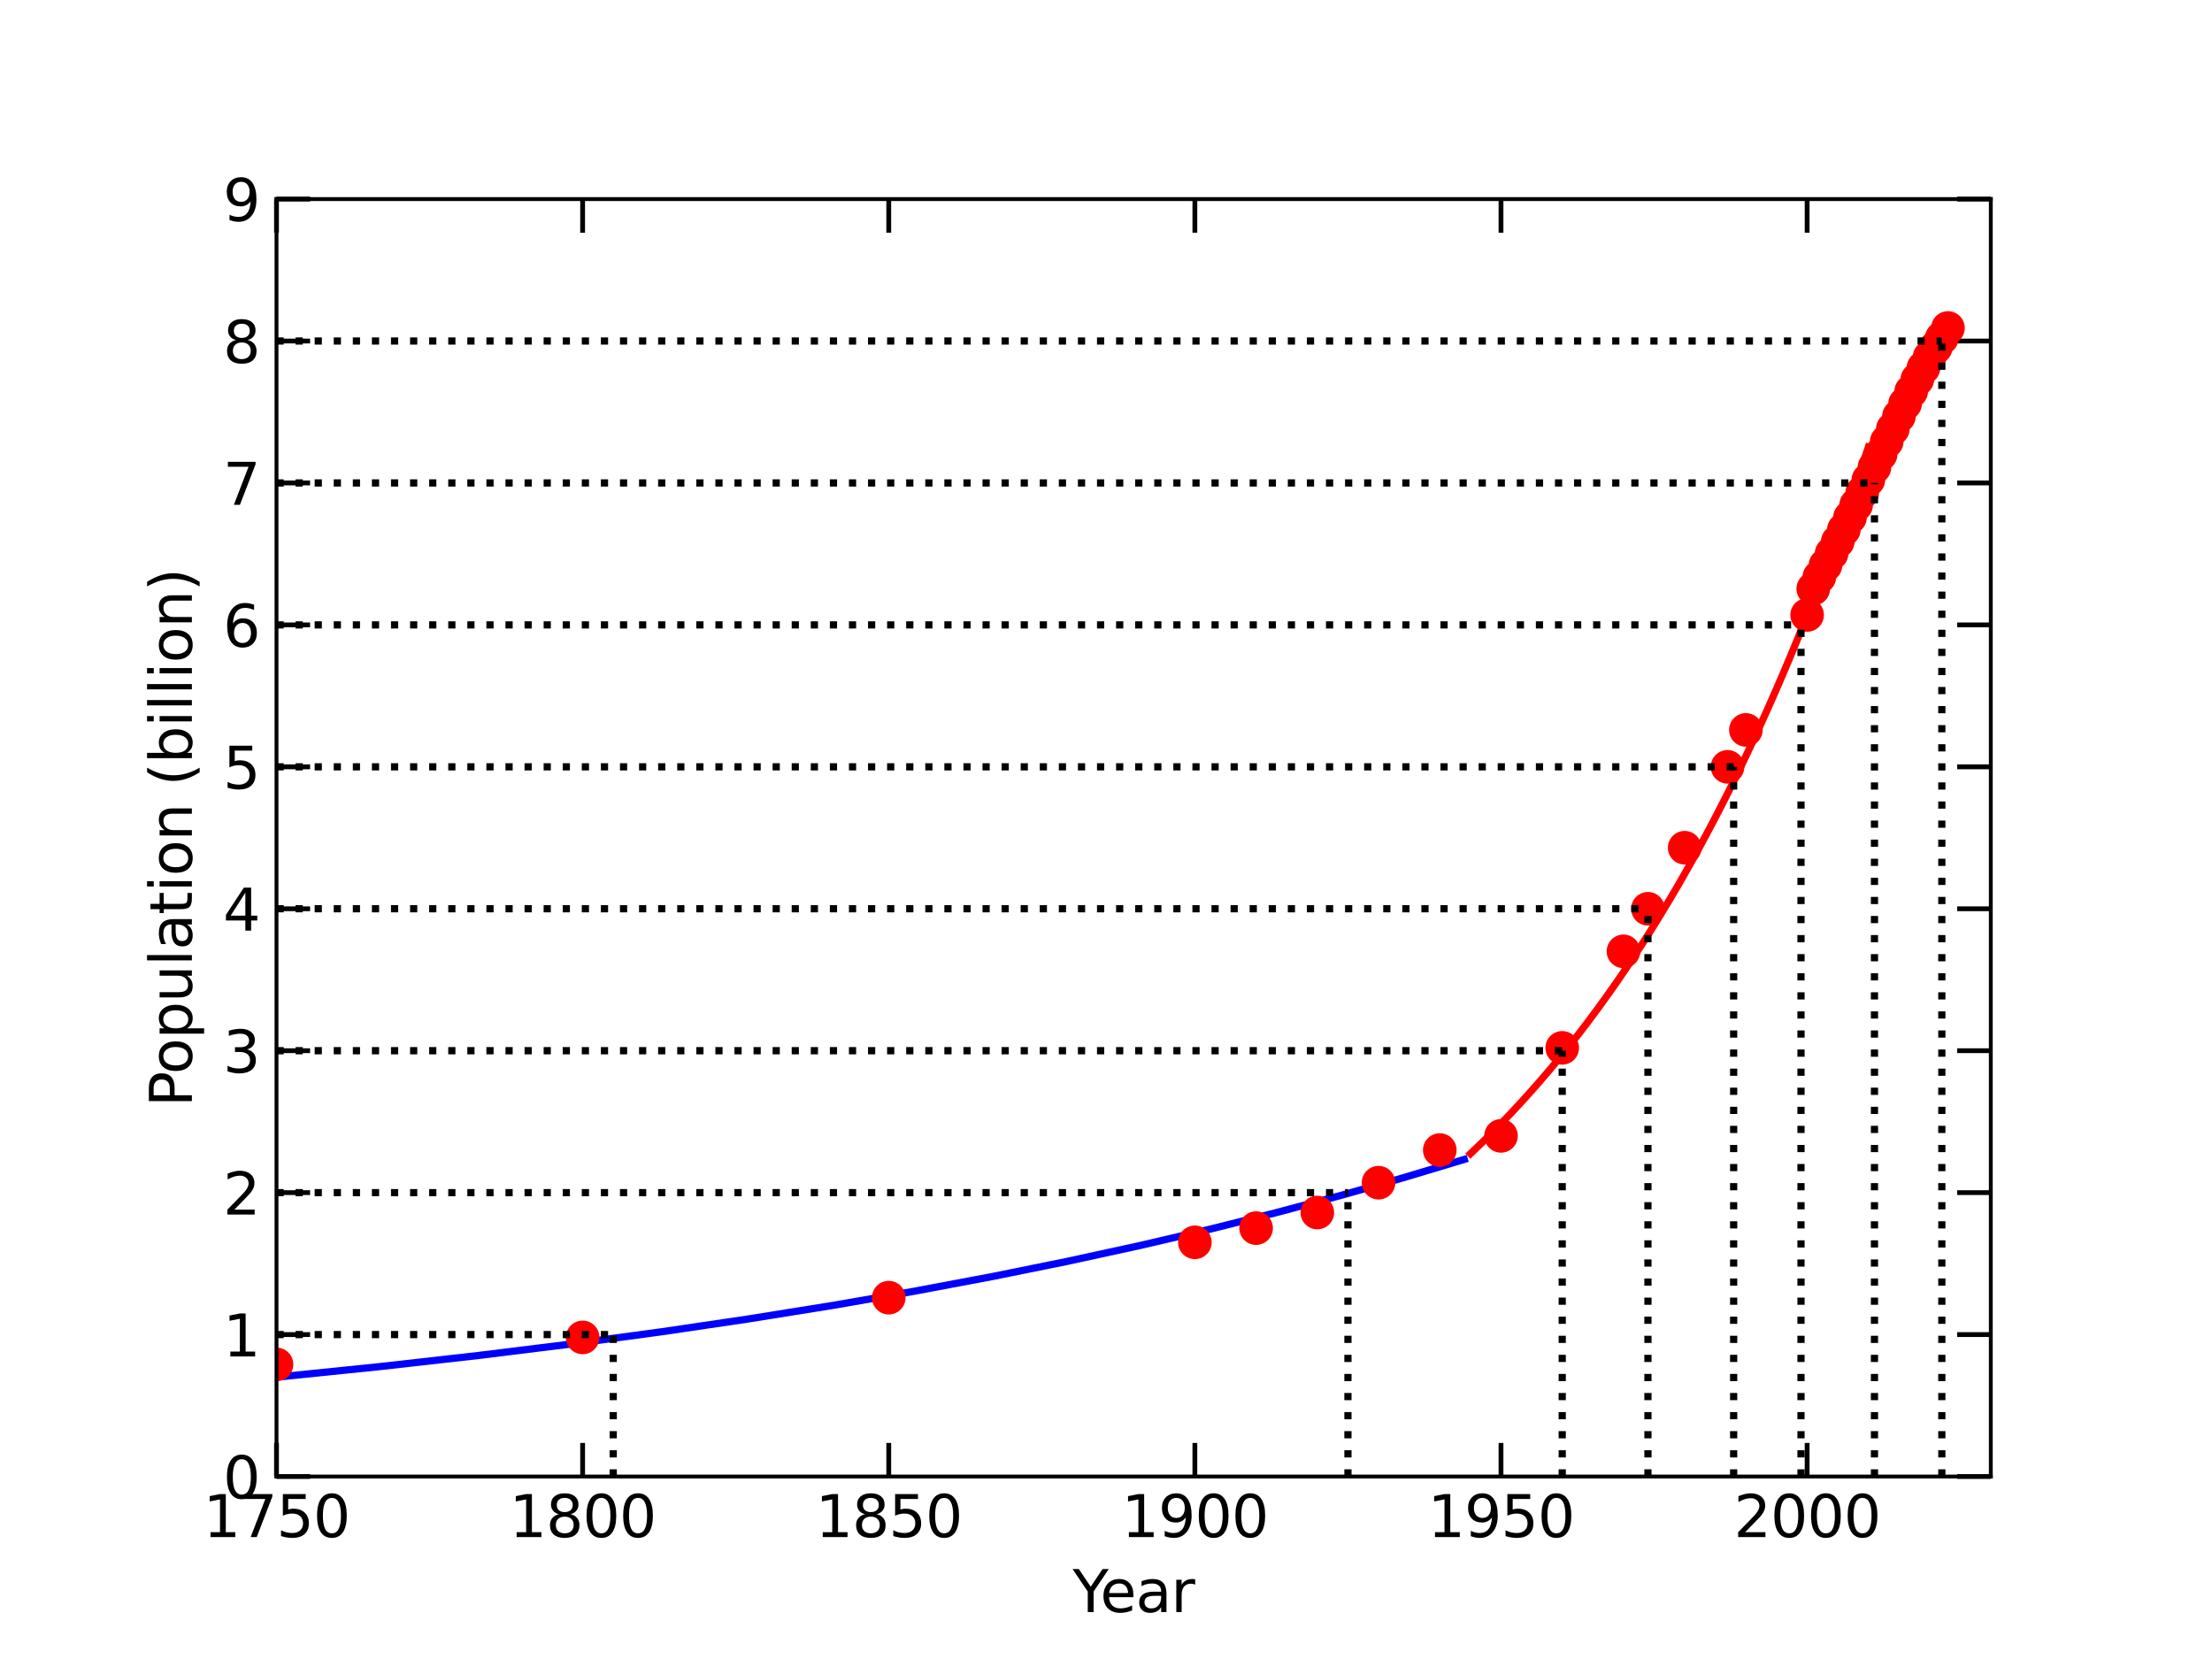 <?xml version="1.0" encoding="utf-8" standalone="no"?>
<!DOCTYPE svg PUBLIC "-//W3C//DTD SVG 1.1//EN"
  "http://www.w3.org/Graphics/SVG/1.1/DTD/svg11.dtd">
<svg xmlns:xlink="http://www.w3.org/1999/xlink" width="460.8pt" height="345.6pt" viewBox="0 0 460.8 345.6" xmlns="http://www.w3.org/2000/svg" version="1.1">
 <defs>
  <style type="text/css">*{stroke-linejoin: round; stroke-linecap: butt}</style>
 </defs>
 <g id="figure_1">
  <g id="patch_1">
   <path d="M 0 345.6 
L 460.8 345.6 
L 460.8 0 
L 0 0 
z
" style="fill: #ffffff"/>
  </g>
  <g id="axes_1">
   <g id="patch_2">
    <path d="M 57.6 307.584 
L 414.72 307.584 
L 414.72 41.472 
L 57.6 41.472 
z
" style="fill: #ffffff"/>
   </g>
   <g id="matplotlib.axis_1">
    <g id="xtick_1">
     <g id="line2d_1">
      <defs>
       <path id="m903e704ab4" d="M 0 0 
L 0 -7 
" style="stroke: #000000"/>
      </defs>
      <g>
       <use xlink:href="#m903e704ab4" x="57.6" y="307.584" style="stroke: #000000"/>
      </g>
     </g>
     <g id="line2d_2">
      <defs>
       <path id="mee102c2175" d="M 0 0 
L 0 7 
" style="stroke: #000000"/>
      </defs>
      <g>
       <use xlink:href="#mee102c2175" x="57.6" y="41.472" style="stroke: #000000"/>
      </g>
     </g>
     <g id="text_1">
      <!-- 1750 -->
      <g transform="translate(42.33 320.202) scale(0.12 -0.12)">
       <defs>
        <path id="DejaVuSans-31" d="M 794 531 
L 1825 531 
L 1825 4091 
L 703 3866 
L 703 4441 
L 1819 4666 
L 2450 4666 
L 2450 531 
L 3481 531 
L 3481 0 
L 794 0 
L 794 531 
z
" transform="scale(0.016)"/>
        <path id="DejaVuSans-37" d="M 525 4666 
L 3525 4666 
L 3525 4397 
L 1831 0 
L 1172 0 
L 2766 4134 
L 525 4134 
L 525 4666 
z
" transform="scale(0.016)"/>
        <path id="DejaVuSans-35" d="M 691 4666 
L 3169 4666 
L 3169 4134 
L 1269 4134 
L 1269 2991 
Q 1406 3038 1543 3061 
Q 1681 3084 1819 3084 
Q 2600 3084 3056 2656 
Q 3513 2228 3513 1497 
Q 3513 744 3044 326 
Q 2575 -91 1722 -91 
Q 1428 -91 1123 -41 
Q 819 9 494 109 
L 494 744 
Q 775 591 1075 516 
Q 1375 441 1709 441 
Q 2250 441 2565 725 
Q 2881 1009 2881 1497 
Q 2881 1984 2565 2268 
Q 2250 2553 1709 2553 
Q 1456 2553 1204 2497 
Q 953 2441 691 2322 
L 691 4666 
z
" transform="scale(0.016)"/>
        <path id="DejaVuSans-30" d="M 2034 4250 
Q 1547 4250 1301 3770 
Q 1056 3291 1056 2328 
Q 1056 1369 1301 889 
Q 1547 409 2034 409 
Q 2525 409 2770 889 
Q 3016 1369 3016 2328 
Q 3016 3291 2770 3770 
Q 2525 4250 2034 4250 
z
M 2034 4750 
Q 2819 4750 3233 4129 
Q 3647 3509 3647 2328 
Q 3647 1150 3233 529 
Q 2819 -91 2034 -91 
Q 1250 -91 836 529 
Q 422 1150 422 2328 
Q 422 3509 836 4129 
Q 1250 4750 2034 4750 
z
" transform="scale(0.016)"/>
       </defs>
       <use xlink:href="#DejaVuSans-31"/>
       <use xlink:href="#DejaVuSans-37" x="63.623"/>
       <use xlink:href="#DejaVuSans-35" x="127.246"/>
       <use xlink:href="#DejaVuSans-30" x="190.869"/>
      </g>
     </g>
    </g>
    <g id="xtick_2">
     <g id="line2d_3">
      <g>
       <use xlink:href="#m903e704ab4" x="121.371" y="307.584" style="stroke: #000000"/>
      </g>
     </g>
     <g id="line2d_4">
      <g>
       <use xlink:href="#mee102c2175" x="121.371" y="41.472" style="stroke: #000000"/>
      </g>
     </g>
     <g id="text_2">
      <!-- 1800 -->
      <g transform="translate(106.101 320.202) scale(0.12 -0.12)">
       <defs>
        <path id="DejaVuSans-38" d="M 2034 2216 
Q 1584 2216 1326 1975 
Q 1069 1734 1069 1313 
Q 1069 891 1326 650 
Q 1584 409 2034 409 
Q 2484 409 2743 651 
Q 3003 894 3003 1313 
Q 3003 1734 2745 1975 
Q 2488 2216 2034 2216 
z
M 1403 2484 
Q 997 2584 770 2862 
Q 544 3141 544 3541 
Q 544 4100 942 4425 
Q 1341 4750 2034 4750 
Q 2731 4750 3128 4425 
Q 3525 4100 3525 3541 
Q 3525 3141 3298 2862 
Q 3072 2584 2669 2484 
Q 3125 2378 3379 2068 
Q 3634 1759 3634 1313 
Q 3634 634 3220 271 
Q 2806 -91 2034 -91 
Q 1263 -91 848 271 
Q 434 634 434 1313 
Q 434 1759 690 2068 
Q 947 2378 1403 2484 
z
M 1172 3481 
Q 1172 3119 1398 2916 
Q 1625 2713 2034 2713 
Q 2441 2713 2670 2916 
Q 2900 3119 2900 3481 
Q 2900 3844 2670 4047 
Q 2441 4250 2034 4250 
Q 1625 4250 1398 4047 
Q 1172 3844 1172 3481 
z
" transform="scale(0.016)"/>
       </defs>
       <use xlink:href="#DejaVuSans-31"/>
       <use xlink:href="#DejaVuSans-38" x="63.623"/>
       <use xlink:href="#DejaVuSans-30" x="127.246"/>
       <use xlink:href="#DejaVuSans-30" x="190.869"/>
      </g>
     </g>
    </g>
    <g id="xtick_3">
     <g id="line2d_5">
      <g>
       <use xlink:href="#m903e704ab4" x="185.143" y="307.584" style="stroke: #000000"/>
      </g>
     </g>
     <g id="line2d_6">
      <g>
       <use xlink:href="#mee102c2175" x="185.143" y="41.472" style="stroke: #000000"/>
      </g>
     </g>
     <g id="text_3">
      <!-- 1850 -->
      <g transform="translate(169.873 320.202) scale(0.12 -0.12)">
       <use xlink:href="#DejaVuSans-31"/>
       <use xlink:href="#DejaVuSans-38" x="63.623"/>
       <use xlink:href="#DejaVuSans-35" x="127.246"/>
       <use xlink:href="#DejaVuSans-30" x="190.869"/>
      </g>
     </g>
    </g>
    <g id="xtick_4">
     <g id="line2d_7">
      <g>
       <use xlink:href="#m903e704ab4" x="248.914" y="307.584" style="stroke: #000000"/>
      </g>
     </g>
     <g id="line2d_8">
      <g>
       <use xlink:href="#mee102c2175" x="248.914" y="41.472" style="stroke: #000000"/>
      </g>
     </g>
     <g id="text_4">
      <!-- 1900 -->
      <g transform="translate(233.644 320.202) scale(0.12 -0.12)">
       <defs>
        <path id="DejaVuSans-39" d="M 703 97 
L 703 672 
Q 941 559 1184 500 
Q 1428 441 1663 441 
Q 2288 441 2617 861 
Q 2947 1281 2994 2138 
Q 2813 1869 2534 1725 
Q 2256 1581 1919 1581 
Q 1219 1581 811 2004 
Q 403 2428 403 3163 
Q 403 3881 828 4315 
Q 1253 4750 1959 4750 
Q 2769 4750 3195 4129 
Q 3622 3509 3622 2328 
Q 3622 1225 3098 567 
Q 2575 -91 1691 -91 
Q 1453 -91 1209 -44 
Q 966 3 703 97 
z
M 1959 2075 
Q 2384 2075 2632 2365 
Q 2881 2656 2881 3163 
Q 2881 3666 2632 3958 
Q 2384 4250 1959 4250 
Q 1534 4250 1286 3958 
Q 1038 3666 1038 3163 
Q 1038 2656 1286 2365 
Q 1534 2075 1959 2075 
z
" transform="scale(0.016)"/>
       </defs>
       <use xlink:href="#DejaVuSans-31"/>
       <use xlink:href="#DejaVuSans-39" x="63.623"/>
       <use xlink:href="#DejaVuSans-30" x="127.246"/>
       <use xlink:href="#DejaVuSans-30" x="190.869"/>
      </g>
     </g>
    </g>
    <g id="xtick_5">
     <g id="line2d_9">
      <g>
       <use xlink:href="#m903e704ab4" x="312.686" y="307.584" style="stroke: #000000"/>
      </g>
     </g>
     <g id="line2d_10">
      <g>
       <use xlink:href="#mee102c2175" x="312.686" y="41.472" style="stroke: #000000"/>
      </g>
     </g>
     <g id="text_5">
      <!-- 1950 -->
      <g transform="translate(297.416 320.202) scale(0.12 -0.12)">
       <use xlink:href="#DejaVuSans-31"/>
       <use xlink:href="#DejaVuSans-39" x="63.623"/>
       <use xlink:href="#DejaVuSans-35" x="127.246"/>
       <use xlink:href="#DejaVuSans-30" x="190.869"/>
      </g>
     </g>
    </g>
    <g id="xtick_6">
     <g id="line2d_11">
      <g>
       <use xlink:href="#m903e704ab4" x="376.457" y="307.584" style="stroke: #000000"/>
      </g>
     </g>
     <g id="line2d_12">
      <g>
       <use xlink:href="#mee102c2175" x="376.457" y="41.472" style="stroke: #000000"/>
      </g>
     </g>
     <g id="text_6">
      <!-- 2000 -->
      <g transform="translate(361.187 320.202) scale(0.12 -0.12)">
       <defs>
        <path id="DejaVuSans-32" d="M 1228 531 
L 3431 531 
L 3431 0 
L 469 0 
L 469 531 
Q 828 903 1448 1529 
Q 2069 2156 2228 2338 
Q 2531 2678 2651 2914 
Q 2772 3150 2772 3378 
Q 2772 3750 2511 3984 
Q 2250 4219 1831 4219 
Q 1534 4219 1204 4116 
Q 875 4013 500 3803 
L 500 4441 
Q 881 4594 1212 4672 
Q 1544 4750 1819 4750 
Q 2544 4750 2975 4387 
Q 3406 4025 3406 3419 
Q 3406 3131 3298 2873 
Q 3191 2616 2906 2266 
Q 2828 2175 2409 1742 
Q 1991 1309 1228 531 
z
" transform="scale(0.016)"/>
       </defs>
       <use xlink:href="#DejaVuSans-32"/>
       <use xlink:href="#DejaVuSans-30" x="63.623"/>
       <use xlink:href="#DejaVuSans-30" x="127.246"/>
       <use xlink:href="#DejaVuSans-30" x="190.869"/>
      </g>
     </g>
    </g>
    <g id="text_7">
     <!-- Year -->
     <g transform="translate(223.455 335.816) scale(0.12 -0.12)">
      <defs>
       <path id="DejaVuSans-59" d="M -13 4666 
L 666 4666 
L 1959 2747 
L 3244 4666 
L 3922 4666 
L 2272 2222 
L 2272 0 
L 1638 0 
L 1638 2222 
L -13 4666 
z
" transform="scale(0.016)"/>
       <path id="DejaVuSans-65" d="M 3597 1894 
L 3597 1613 
L 953 1613 
Q 991 1019 1311 708 
Q 1631 397 2203 397 
Q 2534 397 2845 478 
Q 3156 559 3463 722 
L 3463 178 
Q 3153 47 2828 -22 
Q 2503 -91 2169 -91 
Q 1331 -91 842 396 
Q 353 884 353 1716 
Q 353 2575 817 3079 
Q 1281 3584 2069 3584 
Q 2775 3584 3186 3129 
Q 3597 2675 3597 1894 
z
M 3022 2063 
Q 3016 2534 2758 2815 
Q 2500 3097 2075 3097 
Q 1594 3097 1305 2825 
Q 1016 2553 972 2059 
L 3022 2063 
z
" transform="scale(0.016)"/>
       <path id="DejaVuSans-61" d="M 2194 1759 
Q 1497 1759 1228 1600 
Q 959 1441 959 1056 
Q 959 750 1161 570 
Q 1363 391 1709 391 
Q 2188 391 2477 730 
Q 2766 1069 2766 1631 
L 2766 1759 
L 2194 1759 
z
M 3341 1997 
L 3341 0 
L 2766 0 
L 2766 531 
Q 2569 213 2275 61 
Q 1981 -91 1556 -91 
Q 1019 -91 701 211 
Q 384 513 384 1019 
Q 384 1609 779 1909 
Q 1175 2209 1959 2209 
L 2766 2209 
L 2766 2266 
Q 2766 2663 2505 2880 
Q 2244 3097 1772 3097 
Q 1472 3097 1187 3025 
Q 903 2953 641 2809 
L 641 3341 
Q 956 3463 1253 3523 
Q 1550 3584 1831 3584 
Q 2591 3584 2966 3190 
Q 3341 2797 3341 1997 
z
" transform="scale(0.016)"/>
       <path id="DejaVuSans-72" d="M 2631 2963 
Q 2534 3019 2420 3045 
Q 2306 3072 2169 3072 
Q 1681 3072 1420 2755 
Q 1159 2438 1159 1844 
L 1159 0 
L 581 0 
L 581 3500 
L 1159 3500 
L 1159 2956 
Q 1341 3275 1631 3429 
Q 1922 3584 2338 3584 
Q 2397 3584 2469 3576 
Q 2541 3569 2628 3553 
L 2631 2963 
z
" transform="scale(0.016)"/>
      </defs>
      <use xlink:href="#DejaVuSans-59"/>
      <use xlink:href="#DejaVuSans-65" x="47.834"/>
      <use xlink:href="#DejaVuSans-61" x="109.357"/>
      <use xlink:href="#DejaVuSans-72" x="170.637"/>
     </g>
    </g>
   </g>
   <g id="matplotlib.axis_2">
    <g id="ytick_1">
     <g id="line2d_13">
      <defs>
       <path id="mc72e1b09b8" d="M 0 0 
L 7 0 
" style="stroke: #000000"/>
      </defs>
      <g>
       <use xlink:href="#mc72e1b09b8" x="57.6" y="307.584" style="stroke: #000000"/>
      </g>
     </g>
     <g id="line2d_14">
      <defs>
       <path id="m0b707596ae" d="M 0 0 
L -7 0 
" style="stroke: #000000"/>
      </defs>
      <g>
       <use xlink:href="#m0b707596ae" x="414.72" y="307.584" style="stroke: #000000"/>
      </g>
     </g>
     <g id="text_8">
      <!-- 0 -->
      <g transform="translate(46.465 312.143) scale(0.12 -0.12)">
       <use xlink:href="#DejaVuSans-30"/>
      </g>
     </g>
    </g>
    <g id="ytick_2">
     <g id="line2d_15">
      <g>
       <use xlink:href="#mc72e1b09b8" x="57.6" y="278.016" style="stroke: #000000"/>
      </g>
     </g>
     <g id="line2d_16">
      <g>
       <use xlink:href="#m0b707596ae" x="414.72" y="278.016" style="stroke: #000000"/>
      </g>
     </g>
     <g id="text_9">
      <!-- 1 -->
      <g transform="translate(46.465 282.575) scale(0.12 -0.12)">
       <use xlink:href="#DejaVuSans-31"/>
      </g>
     </g>
    </g>
    <g id="ytick_3">
     <g id="line2d_17">
      <g>
       <use xlink:href="#mc72e1b09b8" x="57.6" y="248.448" style="stroke: #000000"/>
      </g>
     </g>
     <g id="line2d_18">
      <g>
       <use xlink:href="#m0b707596ae" x="414.72" y="248.448" style="stroke: #000000"/>
      </g>
     </g>
     <g id="text_10">
      <!-- 2 -->
      <g transform="translate(46.465 253.007) scale(0.12 -0.12)">
       <use xlink:href="#DejaVuSans-32"/>
      </g>
     </g>
    </g>
    <g id="ytick_4">
     <g id="line2d_19">
      <g>
       <use xlink:href="#mc72e1b09b8" x="57.6" y="218.88" style="stroke: #000000"/>
      </g>
     </g>
     <g id="line2d_20">
      <g>
       <use xlink:href="#m0b707596ae" x="414.72" y="218.88" style="stroke: #000000"/>
      </g>
     </g>
     <g id="text_11">
      <!-- 3 -->
      <g transform="translate(46.465 223.439) scale(0.12 -0.12)">
       <defs>
        <path id="DejaVuSans-33" d="M 2597 2516 
Q 3050 2419 3304 2112 
Q 3559 1806 3559 1356 
Q 3559 666 3084 287 
Q 2609 -91 1734 -91 
Q 1441 -91 1130 -33 
Q 819 25 488 141 
L 488 750 
Q 750 597 1062 519 
Q 1375 441 1716 441 
Q 2309 441 2620 675 
Q 2931 909 2931 1356 
Q 2931 1769 2642 2001 
Q 2353 2234 1838 2234 
L 1294 2234 
L 1294 2753 
L 1863 2753 
Q 2328 2753 2575 2939 
Q 2822 3125 2822 3475 
Q 2822 3834 2567 4026 
Q 2313 4219 1838 4219 
Q 1578 4219 1281 4162 
Q 984 4106 628 3988 
L 628 4550 
Q 988 4650 1302 4700 
Q 1616 4750 1894 4750 
Q 2613 4750 3031 4423 
Q 3450 4097 3450 3541 
Q 3450 3153 3228 2886 
Q 3006 2619 2597 2516 
z
" transform="scale(0.016)"/>
       </defs>
       <use xlink:href="#DejaVuSans-33"/>
      </g>
     </g>
    </g>
    <g id="ytick_5">
     <g id="line2d_21">
      <g>
       <use xlink:href="#mc72e1b09b8" x="57.6" y="189.312" style="stroke: #000000"/>
      </g>
     </g>
     <g id="line2d_22">
      <g>
       <use xlink:href="#m0b707596ae" x="414.72" y="189.312" style="stroke: #000000"/>
      </g>
     </g>
     <g id="text_12">
      <!-- 4 -->
      <g transform="translate(46.465 193.871) scale(0.12 -0.12)">
       <defs>
        <path id="DejaVuSans-34" d="M 2419 4116 
L 825 1625 
L 2419 1625 
L 2419 4116 
z
M 2253 4666 
L 3047 4666 
L 3047 1625 
L 3713 1625 
L 3713 1100 
L 3047 1100 
L 3047 0 
L 2419 0 
L 2419 1100 
L 313 1100 
L 313 1709 
L 2253 4666 
z
" transform="scale(0.016)"/>
       </defs>
       <use xlink:href="#DejaVuSans-34"/>
      </g>
     </g>
    </g>
    <g id="ytick_6">
     <g id="line2d_23">
      <g>
       <use xlink:href="#mc72e1b09b8" x="57.6" y="159.744" style="stroke: #000000"/>
      </g>
     </g>
     <g id="line2d_24">
      <g>
       <use xlink:href="#m0b707596ae" x="414.72" y="159.744" style="stroke: #000000"/>
      </g>
     </g>
     <g id="text_13">
      <!-- 5 -->
      <g transform="translate(46.465 164.303) scale(0.12 -0.12)">
       <use xlink:href="#DejaVuSans-35"/>
      </g>
     </g>
    </g>
    <g id="ytick_7">
     <g id="line2d_25">
      <g>
       <use xlink:href="#mc72e1b09b8" x="57.6" y="130.176" style="stroke: #000000"/>
      </g>
     </g>
     <g id="line2d_26">
      <g>
       <use xlink:href="#m0b707596ae" x="414.72" y="130.176" style="stroke: #000000"/>
      </g>
     </g>
     <g id="text_14">
      <!-- 6 -->
      <g transform="translate(46.465 134.735) scale(0.12 -0.12)">
       <defs>
        <path id="DejaVuSans-36" d="M 2113 2584 
Q 1688 2584 1439 2293 
Q 1191 2003 1191 1497 
Q 1191 994 1439 701 
Q 1688 409 2113 409 
Q 2538 409 2786 701 
Q 3034 994 3034 1497 
Q 3034 2003 2786 2293 
Q 2538 2584 2113 2584 
z
M 3366 4563 
L 3366 3988 
Q 3128 4100 2886 4159 
Q 2644 4219 2406 4219 
Q 1781 4219 1451 3797 
Q 1122 3375 1075 2522 
Q 1259 2794 1537 2939 
Q 1816 3084 2150 3084 
Q 2853 3084 3261 2657 
Q 3669 2231 3669 1497 
Q 3669 778 3244 343 
Q 2819 -91 2113 -91 
Q 1303 -91 875 529 
Q 447 1150 447 2328 
Q 447 3434 972 4092 
Q 1497 4750 2381 4750 
Q 2619 4750 2861 4703 
Q 3103 4656 3366 4563 
z
" transform="scale(0.016)"/>
       </defs>
       <use xlink:href="#DejaVuSans-36"/>
      </g>
     </g>
    </g>
    <g id="ytick_8">
     <g id="line2d_27">
      <g>
       <use xlink:href="#mc72e1b09b8" x="57.6" y="100.608" style="stroke: #000000"/>
      </g>
     </g>
     <g id="line2d_28">
      <g>
       <use xlink:href="#m0b707596ae" x="414.72" y="100.608" style="stroke: #000000"/>
      </g>
     </g>
     <g id="text_15">
      <!-- 7 -->
      <g transform="translate(46.465 105.167) scale(0.12 -0.12)">
       <use xlink:href="#DejaVuSans-37"/>
      </g>
     </g>
    </g>
    <g id="ytick_9">
     <g id="line2d_29">
      <g>
       <use xlink:href="#mc72e1b09b8" x="57.6" y="71.04" style="stroke: #000000"/>
      </g>
     </g>
     <g id="line2d_30">
      <g>
       <use xlink:href="#m0b707596ae" x="414.72" y="71.04" style="stroke: #000000"/>
      </g>
     </g>
     <g id="text_16">
      <!-- 8 -->
      <g transform="translate(46.465 75.599) scale(0.12 -0.12)">
       <use xlink:href="#DejaVuSans-38"/>
      </g>
     </g>
    </g>
    <g id="ytick_10">
     <g id="line2d_31">
      <g>
       <use xlink:href="#mc72e1b09b8" x="57.6" y="41.472" style="stroke: #000000"/>
      </g>
     </g>
     <g id="line2d_32">
      <g>
       <use xlink:href="#m0b707596ae" x="414.72" y="41.472" style="stroke: #000000"/>
      </g>
     </g>
     <g id="text_17">
      <!-- 9 -->
      <g transform="translate(46.465 46.031) scale(0.12 -0.12)">
       <use xlink:href="#DejaVuSans-39"/>
      </g>
     </g>
    </g>
    <g id="text_18">
     <!-- Population (billion) -->
     <g transform="translate(39.969 230.587) rotate(-90) scale(0.12 -0.12)">
      <defs>
       <path id="DejaVuSans-50" d="M 1259 4147 
L 1259 2394 
L 2053 2394 
Q 2494 2394 2734 2622 
Q 2975 2850 2975 3272 
Q 2975 3691 2734 3919 
Q 2494 4147 2053 4147 
L 1259 4147 
z
M 628 4666 
L 2053 4666 
Q 2838 4666 3239 4311 
Q 3641 3956 3641 3272 
Q 3641 2581 3239 2228 
Q 2838 1875 2053 1875 
L 1259 1875 
L 1259 0 
L 628 0 
L 628 4666 
z
" transform="scale(0.016)"/>
       <path id="DejaVuSans-6f" d="M 1959 3097 
Q 1497 3097 1228 2736 
Q 959 2375 959 1747 
Q 959 1119 1226 758 
Q 1494 397 1959 397 
Q 2419 397 2687 759 
Q 2956 1122 2956 1747 
Q 2956 2369 2687 2733 
Q 2419 3097 1959 3097 
z
M 1959 3584 
Q 2709 3584 3137 3096 
Q 3566 2609 3566 1747 
Q 3566 888 3137 398 
Q 2709 -91 1959 -91 
Q 1206 -91 779 398 
Q 353 888 353 1747 
Q 353 2609 779 3096 
Q 1206 3584 1959 3584 
z
" transform="scale(0.016)"/>
       <path id="DejaVuSans-70" d="M 1159 525 
L 1159 -1331 
L 581 -1331 
L 581 3500 
L 1159 3500 
L 1159 2969 
Q 1341 3281 1617 3432 
Q 1894 3584 2278 3584 
Q 2916 3584 3314 3078 
Q 3713 2572 3713 1747 
Q 3713 922 3314 415 
Q 2916 -91 2278 -91 
Q 1894 -91 1617 61 
Q 1341 213 1159 525 
z
M 3116 1747 
Q 3116 2381 2855 2742 
Q 2594 3103 2138 3103 
Q 1681 3103 1420 2742 
Q 1159 2381 1159 1747 
Q 1159 1113 1420 752 
Q 1681 391 2138 391 
Q 2594 391 2855 752 
Q 3116 1113 3116 1747 
z
" transform="scale(0.016)"/>
       <path id="DejaVuSans-75" d="M 544 1381 
L 544 3500 
L 1119 3500 
L 1119 1403 
Q 1119 906 1312 657 
Q 1506 409 1894 409 
Q 2359 409 2629 706 
Q 2900 1003 2900 1516 
L 2900 3500 
L 3475 3500 
L 3475 0 
L 2900 0 
L 2900 538 
Q 2691 219 2414 64 
Q 2138 -91 1772 -91 
Q 1169 -91 856 284 
Q 544 659 544 1381 
z
M 1991 3584 
L 1991 3584 
z
" transform="scale(0.016)"/>
       <path id="DejaVuSans-6c" d="M 603 4863 
L 1178 4863 
L 1178 0 
L 603 0 
L 603 4863 
z
" transform="scale(0.016)"/>
       <path id="DejaVuSans-74" d="M 1172 4494 
L 1172 3500 
L 2356 3500 
L 2356 3053 
L 1172 3053 
L 1172 1153 
Q 1172 725 1289 603 
Q 1406 481 1766 481 
L 2356 481 
L 2356 0 
L 1766 0 
Q 1100 0 847 248 
Q 594 497 594 1153 
L 594 3053 
L 172 3053 
L 172 3500 
L 594 3500 
L 594 4494 
L 1172 4494 
z
" transform="scale(0.016)"/>
       <path id="DejaVuSans-69" d="M 603 3500 
L 1178 3500 
L 1178 0 
L 603 0 
L 603 3500 
z
M 603 4863 
L 1178 4863 
L 1178 4134 
L 603 4134 
L 603 4863 
z
" transform="scale(0.016)"/>
       <path id="DejaVuSans-6e" d="M 3513 2113 
L 3513 0 
L 2938 0 
L 2938 2094 
Q 2938 2591 2744 2837 
Q 2550 3084 2163 3084 
Q 1697 3084 1428 2787 
Q 1159 2491 1159 1978 
L 1159 0 
L 581 0 
L 581 3500 
L 1159 3500 
L 1159 2956 
Q 1366 3272 1645 3428 
Q 1925 3584 2291 3584 
Q 2894 3584 3203 3211 
Q 3513 2838 3513 2113 
z
" transform="scale(0.016)"/>
       <path id="DejaVuSans-20" transform="scale(0.016)"/>
       <path id="DejaVuSans-28" d="M 1984 4856 
Q 1566 4138 1362 3434 
Q 1159 2731 1159 2009 
Q 1159 1288 1364 580 
Q 1569 -128 1984 -844 
L 1484 -844 
Q 1016 -109 783 600 
Q 550 1309 550 2009 
Q 550 2706 781 3412 
Q 1013 4119 1484 4856 
L 1984 4856 
z
" transform="scale(0.016)"/>
       <path id="DejaVuSans-62" d="M 3116 1747 
Q 3116 2381 2855 2742 
Q 2594 3103 2138 3103 
Q 1681 3103 1420 2742 
Q 1159 2381 1159 1747 
Q 1159 1113 1420 752 
Q 1681 391 2138 391 
Q 2594 391 2855 752 
Q 3116 1113 3116 1747 
z
M 1159 2969 
Q 1341 3281 1617 3432 
Q 1894 3584 2278 3584 
Q 2916 3584 3314 3078 
Q 3713 2572 3713 1747 
Q 3713 922 3314 415 
Q 2916 -91 2278 -91 
Q 1894 -91 1617 61 
Q 1341 213 1159 525 
L 1159 0 
L 581 0 
L 581 4863 
L 1159 4863 
L 1159 2969 
z
" transform="scale(0.016)"/>
       <path id="DejaVuSans-29" d="M 513 4856 
L 1013 4856 
Q 1481 4119 1714 3412 
Q 1947 2706 1947 2009 
Q 1947 1309 1714 600 
Q 1481 -109 1013 -844 
L 513 -844 
Q 928 -128 1133 580 
Q 1338 1288 1338 2009 
Q 1338 2731 1133 3434 
Q 928 4138 513 4856 
z
" transform="scale(0.016)"/>
      </defs>
      <use xlink:href="#DejaVuSans-50"/>
      <use xlink:href="#DejaVuSans-6f" x="56.678"/>
      <use xlink:href="#DejaVuSans-70" x="117.859"/>
      <use xlink:href="#DejaVuSans-75" x="181.336"/>
      <use xlink:href="#DejaVuSans-6c" x="244.715"/>
      <use xlink:href="#DejaVuSans-61" x="272.498"/>
      <use xlink:href="#DejaVuSans-74" x="333.777"/>
      <use xlink:href="#DejaVuSans-69" x="372.986"/>
      <use xlink:href="#DejaVuSans-6f" x="400.77"/>
      <use xlink:href="#DejaVuSans-6e" x="461.951"/>
      <use xlink:href="#DejaVuSans-20" x="525.33"/>
      <use xlink:href="#DejaVuSans-28" x="557.117"/>
      <use xlink:href="#DejaVuSans-62" x="596.131"/>
      <use xlink:href="#DejaVuSans-69" x="659.607"/>
      <use xlink:href="#DejaVuSans-6c" x="687.391"/>
      <use xlink:href="#DejaVuSans-6c" x="715.174"/>
      <use xlink:href="#DejaVuSans-69" x="742.957"/>
      <use xlink:href="#DejaVuSans-6f" x="770.74"/>
      <use xlink:href="#DejaVuSans-6e" x="831.922"/>
      <use xlink:href="#DejaVuSans-29" x="895.301"/>
     </g>
    </g>
   </g>
   <g id="line2d_33">
    <path d="M 306.309 240.337 
L 307.584 239.126 
L 308.859 237.894 
L 310.135 236.639 
L 311.41 235.362 
L 312.686 234.062 
L 313.961 232.739 
L 315.237 231.392 
L 316.512 230.02 
L 317.787 228.624 
L 319.063 227.203 
L 320.338 225.756 
L 321.614 224.283 
L 322.889 222.784 
L 324.165 221.257 
L 325.44 219.703 
L 326.715 218.122 
L 327.991 216.511 
L 329.266 214.872 
L 330.542 213.203 
L 331.817 211.504 
L 333.093 209.775 
L 334.368 208.014 
L 335.643 206.222 
L 336.919 204.398 
L 338.194 202.54 
L 339.47 200.649 
L 340.745 198.725 
L 342.021 196.765 
L 343.296 194.77 
L 344.571 192.74 
L 345.847 190.673 
L 347.122 188.568 
L 348.398 186.426 
L 349.673 184.245 
L 350.949 182.025 
L 352.224 179.765 
L 353.499 177.464 
L 354.775 175.122 
L 356.05 172.738 
L 357.326 170.31 
L 358.601 167.839 
L 359.877 165.324 
L 361.152 162.763 
L 362.427 160.157 
L 363.703 157.503 
L 364.978 154.801 
L 366.254 152.051 
L 367.529 149.252 
L 368.805 146.402 
L 370.08 143.5 
L 371.355 140.547 
L 372.631 137.54 
L 373.906 134.48 
L 375.182 131.364 
L 376.457 128.192 
L 377.733 124.963 
L 379.008 121.675 
L 380.283 118.329 
L 381.559 114.923 
L 382.834 111.455 
L 384.11 107.924 
L 385.385 104.33 
L 386.661 100.672 
L 387.936 96.947 
L 389.211 93.156 
" clip-path="url(#pdca5461612)" style="fill: none; stroke: #ff0000; stroke-width: 1.5; stroke-linecap: square"/>
   </g>
   <g id="line2d_34">
    <path d="M 57.6 286.886 
L 79.282 284.671 
L 99.689 282.369 
L 118.821 280.002 
L 137.952 277.413 
L 155.808 274.777 
L 173.664 271.911 
L 190.245 269.026 
L 206.825 265.908 
L 222.13 262.807 
L 237.435 259.474 
L 251.465 256.202 
L 265.495 252.707 
L 279.525 248.974 
L 292.279 245.361 
L 305.033 241.526 
L 305.033 241.526 
" clip-path="url(#pdca5461612)" style="fill: none; stroke: #0000ff; stroke-width: 1.5; stroke-linecap: square"/>
   </g>
   <g id="line2d_35">
    <defs>
     <path id="md709f0a74a" d="M 0 3 
C 0.796 3 1.559 2.684 2.121 2.121 
C 2.684 1.559 3 0.796 3 0 
C 3 -0.796 2.684 -1.559 2.121 -2.121 
C 1.559 -2.684 0.796 -3 0 -3 
C -0.796 -3 -1.559 -2.684 -2.121 -2.121 
C -2.684 -1.559 -3 -0.796 -3 0 
C -3 0.796 -2.684 1.559 -2.121 2.121 
C -1.559 2.684 -0.796 3 0 3 
z
" style="stroke: #ff0000"/>
    </defs>
    <g clip-path="url(#pdca5461612)">
     <use xlink:href="#md709f0a74a" x="-1" y="289.388" style="fill: #ff0000; stroke: #ff0000"/>
     <use xlink:href="#md709f0a74a" x="57.6" y="284.225" style="fill: #ff0000; stroke: #ff0000"/>
     <use xlink:href="#md709f0a74a" x="121.371" y="278.607" style="fill: #ff0000; stroke: #ff0000"/>
     <use xlink:href="#md709f0a74a" x="185.143" y="270.328" style="fill: #ff0000; stroke: #ff0000"/>
     <use xlink:href="#md709f0a74a" x="248.914" y="258.797" style="fill: #ff0000; stroke: #ff0000"/>
     <use xlink:href="#md709f0a74a" x="261.669" y="255.84" style="fill: #ff0000; stroke: #ff0000"/>
     <use xlink:href="#md709f0a74a" x="274.423" y="252.588" style="fill: #ff0000; stroke: #ff0000"/>
     <use xlink:href="#md709f0a74a" x="287.177" y="246.378" style="fill: #ff0000; stroke: #ff0000"/>
     <use xlink:href="#md709f0a74a" x="299.931" y="239.578" style="fill: #ff0000; stroke: #ff0000"/>
     <use xlink:href="#md709f0a74a" x="312.686" y="236.621" style="fill: #ff0000; stroke: #ff0000"/>
     <use xlink:href="#md709f0a74a" x="325.44" y="218.289" style="fill: #ff0000; stroke: #ff0000"/>
     <use xlink:href="#md709f0a74a" x="338.194" y="198.182" style="fill: #ff0000; stroke: #ff0000"/>
     <use xlink:href="#md709f0a74a" x="343.296" y="189.312" style="fill: #ff0000; stroke: #ff0000"/>
     <use xlink:href="#md709f0a74a" x="350.949" y="176.598" style="fill: #ff0000; stroke: #ff0000"/>
     <use xlink:href="#md709f0a74a" x="359.877" y="159.744" style="fill: #ff0000; stroke: #ff0000"/>
     <use xlink:href="#md709f0a74a" x="363.703" y="152.056" style="fill: #ff0000; stroke: #ff0000"/>
     <use xlink:href="#md709f0a74a" x="376.457" y="128.106" style="fill: #ff0000; stroke: #ff0000"/>
     <use xlink:href="#md709f0a74a" x="377.733" y="122.638" style="fill: #ff0000; stroke: #ff0000"/>
     <use xlink:href="#md709f0a74a" x="379.008" y="120.19" style="fill: #ff0000; stroke: #ff0000"/>
     <use xlink:href="#md709f0a74a" x="380.283" y="117.747" style="fill: #ff0000; stroke: #ff0000"/>
     <use xlink:href="#md709f0a74a" x="381.559" y="115.292" style="fill: #ff0000; stroke: #ff0000"/>
     <use xlink:href="#md709f0a74a" x="382.834" y="112.82" style="fill: #ff0000; stroke: #ff0000"/>
     <use xlink:href="#md709f0a74a" x="384.11" y="110.323" style="fill: #ff0000; stroke: #ff0000"/>
     <use xlink:href="#md709f0a74a" x="385.385" y="107.784" style="fill: #ff0000; stroke: #ff0000"/>
     <use xlink:href="#md709f0a74a" x="386.661" y="105.207" style="fill: #ff0000; stroke: #ff0000"/>
     <use xlink:href="#md709f0a74a" x="387.936" y="102.596" style="fill: #ff0000; stroke: #ff0000"/>
     <use xlink:href="#md709f0a74a" x="389.211" y="99.965" style="fill: #ff0000; stroke: #ff0000"/>
     <use xlink:href="#md709f0a74a" x="390.487" y="97.328" style="fill: #ff0000; stroke: #ff0000"/>
     <use xlink:href="#md709f0a74a" x="391.762" y="94.659" style="fill: #ff0000; stroke: #ff0000"/>
     <use xlink:href="#md709f0a74a" x="393.038" y="91.98" style="fill: #ff0000; stroke: #ff0000"/>
     <use xlink:href="#md709f0a74a" x="394.313" y="89.324" style="fill: #ff0000; stroke: #ff0000"/>
     <use xlink:href="#md709f0a74a" x="395.589" y="86.696" style="fill: #ff0000; stroke: #ff0000"/>
     <use xlink:href="#md709f0a74a" x="396.864" y="84.093" style="fill: #ff0000; stroke: #ff0000"/>
     <use xlink:href="#md709f0a74a" x="398.139" y="81.518" style="fill: #ff0000; stroke: #ff0000"/>
     <use xlink:href="#md709f0a74a" x="399.415" y="79.026" style="fill: #ff0000; stroke: #ff0000"/>
     <use xlink:href="#md709f0a74a" x="400.69" y="76.62" style="fill: #ff0000; stroke: #ff0000"/>
     <use xlink:href="#md709f0a74a" x="401.966" y="74.381" style="fill: #ff0000; stroke: #ff0000"/>
     <use xlink:href="#md709f0a74a" x="403.241" y="72.387" style="fill: #ff0000; stroke: #ff0000"/>
     <use xlink:href="#md709f0a74a" x="404.517" y="70.407" style="fill: #ff0000; stroke: #ff0000"/>
     <use xlink:href="#md709f0a74a" x="405.792" y="68.328" style="fill: #ff0000; stroke: #ff0000"/>
    </g>
   </g>
   <g id="LineCollection_1">
    <path d="M 57.6 278.016 
L 127.749 278.016 
" clip-path="url(#pdca5461612)" style="fill: none; stroke-dasharray: 1.5,2.475; stroke-dashoffset: 0; stroke: #000000; stroke-width: 1.5"/>
   </g>
   <g id="LineCollection_2">
    <path d="M 127.749 307.584 
L 127.749 278.016 
" clip-path="url(#pdca5461612)" style="fill: none; stroke-dasharray: 1.5,2.475; stroke-dashoffset: 0; stroke: #000000; stroke-width: 1.5"/>
   </g>
   <g id="LineCollection_3">
    <path d="M 57.6 248.448 
L 280.8 248.448 
" clip-path="url(#pdca5461612)" style="fill: none; stroke-dasharray: 1.5,2.475; stroke-dashoffset: 0; stroke: #000000; stroke-width: 1.5"/>
   </g>
   <g id="LineCollection_4">
    <path d="M 280.8 307.584 
L 280.8 248.448 
" clip-path="url(#pdca5461612)" style="fill: none; stroke-dasharray: 1.5,2.475; stroke-dashoffset: 0; stroke: #000000; stroke-width: 1.5"/>
   </g>
   <g id="LineCollection_5">
    <path d="M 57.6 218.88 
L 325.44 218.88 
" clip-path="url(#pdca5461612)" style="fill: none; stroke-dasharray: 1.5,2.475; stroke-dashoffset: 0; stroke: #000000; stroke-width: 1.5"/>
   </g>
   <g id="LineCollection_6">
    <path d="M 325.44 307.584 
L 325.44 218.88 
" clip-path="url(#pdca5461612)" style="fill: none; stroke-dasharray: 1.5,2.475; stroke-dashoffset: 0; stroke: #000000; stroke-width: 1.5"/>
   </g>
   <g id="LineCollection_7">
    <path d="M 57.6 189.312 
L 343.296 189.312 
" clip-path="url(#pdca5461612)" style="fill: none; stroke-dasharray: 1.5,2.475; stroke-dashoffset: 0; stroke: #000000; stroke-width: 1.5"/>
   </g>
   <g id="LineCollection_8">
    <path d="M 343.296 307.584 
L 343.296 189.312 
" clip-path="url(#pdca5461612)" style="fill: none; stroke-dasharray: 1.5,2.475; stroke-dashoffset: 0; stroke: #000000; stroke-width: 1.5"/>
   </g>
   <g id="LineCollection_9">
    <path d="M 57.6 159.744 
L 361.152 159.744 
" clip-path="url(#pdca5461612)" style="fill: none; stroke-dasharray: 1.5,2.475; stroke-dashoffset: 0; stroke: #000000; stroke-width: 1.5"/>
   </g>
   <g id="LineCollection_10">
    <path d="M 361.152 307.584 
L 361.152 159.744 
" clip-path="url(#pdca5461612)" style="fill: none; stroke-dasharray: 1.5,2.475; stroke-dashoffset: 0; stroke: #000000; stroke-width: 1.5"/>
   </g>
   <g id="LineCollection_11">
    <path d="M 57.6 130.176 
L 375.182 130.176 
" clip-path="url(#pdca5461612)" style="fill: none; stroke-dasharray: 1.5,2.475; stroke-dashoffset: 0; stroke: #000000; stroke-width: 1.5"/>
   </g>
   <g id="LineCollection_12">
    <path d="M 375.182 307.584 
L 375.182 130.176 
" clip-path="url(#pdca5461612)" style="fill: none; stroke-dasharray: 1.5,2.475; stroke-dashoffset: 0; stroke: #000000; stroke-width: 1.5"/>
   </g>
   <g id="LineCollection_13">
    <path d="M 57.6 100.608 
L 390.487 100.608 
" clip-path="url(#pdca5461612)" style="fill: none; stroke-dasharray: 1.5,2.475; stroke-dashoffset: 0; stroke: #000000; stroke-width: 1.5"/>
   </g>
   <g id="LineCollection_14">
    <path d="M 390.487 307.584 
L 390.487 100.608 
" clip-path="url(#pdca5461612)" style="fill: none; stroke-dasharray: 1.5,2.475; stroke-dashoffset: 0; stroke: #000000; stroke-width: 1.5"/>
   </g>
   <g id="LineCollection_15">
    <path d="M 57.6 71.04 
L 404.517 71.04 
" clip-path="url(#pdca5461612)" style="fill: none; stroke-dasharray: 1.5,2.475; stroke-dashoffset: 0; stroke: #000000; stroke-width: 1.5"/>
   </g>
   <g id="LineCollection_16">
    <path d="M 404.517 307.584 
L 404.517 71.04 
" clip-path="url(#pdca5461612)" style="fill: none; stroke-dasharray: 1.5,2.475; stroke-dashoffset: 0; stroke: #000000; stroke-width: 1.5"/>
   </g>
   <g id="patch_3">
    <path d="M 57.6 307.584 
L 57.6 41.472 
" style="fill: none; stroke: #000000; stroke-width: 0.8; stroke-linejoin: miter; stroke-linecap: square"/>
   </g>
   <g id="patch_4">
    <path d="M 414.72 307.584 
L 414.72 41.472 
" style="fill: none; stroke: #000000; stroke-width: 0.8; stroke-linejoin: miter; stroke-linecap: square"/>
   </g>
   <g id="patch_5">
    <path d="M 57.6 307.584 
L 414.72 307.584 
" style="fill: none; stroke: #000000; stroke-width: 0.8; stroke-linejoin: miter; stroke-linecap: square"/>
   </g>
   <g id="patch_6">
    <path d="M 57.6 41.472 
L 414.72 41.472 
" style="fill: none; stroke: #000000; stroke-width: 0.8; stroke-linejoin: miter; stroke-linecap: square"/>
   </g>
  </g>
 </g>
 <defs>
  <clipPath id="pdca5461612">
   <rect x="57.6" y="41.472" width="357.12" height="266.112"/>
  </clipPath>
 </defs>
</svg>
